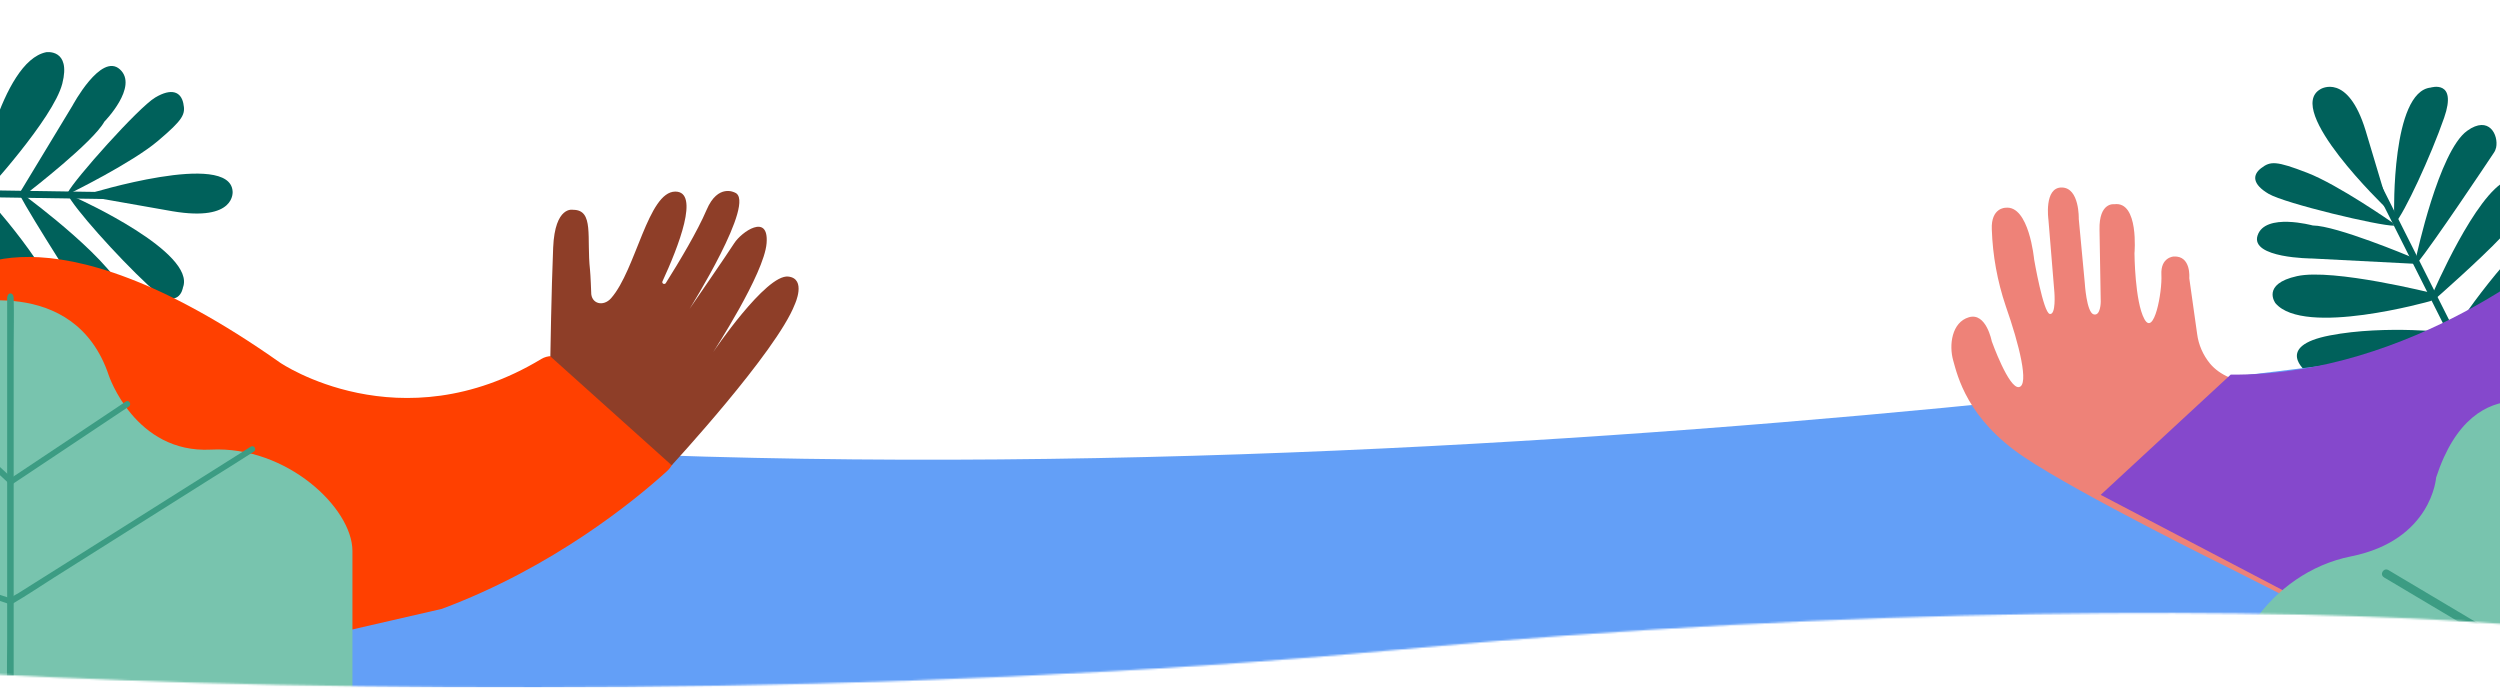 <svg width="1440" height="396" viewBox="0 0 1440 396" fill="none" xmlns="http://www.w3.org/2000/svg">
<mask id="mask0_1163_9418" style="mask-type:alpha" maskUnits="userSpaceOnUse" x="-5" y="0" width="1449" height="396">
<path d="M804.247 374.32C511.027 402.11 186.289 398.888 -5 388.336V0H1444V359.579C1309.21 349.269 1068.85 349.242 804.247 374.32Z" fill="white"/>
</mask>
<g mask="url(#mask0_1163_9418)">
<g clip-path="url(#clip0_1163_9418)">
<path d="M1376 120L1362.56 75.097C1352.24 41.528 1336.63 51.333 1336.63 51.333C1315.42 63.222 1373.96 119.389 1373.96 119.389" fill="#00615B"/>
<path d="M1379.02 122.953C1379.02 122.953 1377.42 52.797 1400.08 50.445C1400.08 50.445 1415.56 45.615 1407.84 67.783C1400.13 89.951 1384.86 122.953 1379.27 129L1379.02 122.953Z" fill="#00615B"/>
<path d="M1378.1 128.257C1378.1 128.257 1346.95 106.469 1328.97 99.53C1310.99 92.59 1307.82 92.797 1302.54 96.765C1297.26 100.732 1297.29 106.11 1306.76 111.667C1316.23 117.225 1370.51 130.164 1379 129.998" fill="#00615B"/>
<path d="M1388.02 147.683C1388.02 147.683 1345.74 129.951 1332.14 129.869C1332.14 129.869 1304.78 122.386 1300.38 135.583C1295.97 148.78 1331.67 148.889 1331.67 148.889L1392.02 152C1402.43 139.009 1431.65 95.226 1436.41 88.072C1437.07 87.126 1437.53 86.07 1437.77 84.962C1439.23 77.89 1433.75 66.201 1421.05 75.369C1404.75 87.072 1391.78 147.807 1391.78 147.807" fill="#00615B"/>
<path d="M1399.93 173.419C1399.93 173.419 1327.1 194.155 1310.64 174.616C1310.64 174.616 1302.33 163.609 1323.15 159.04C1343.97 154.472 1401.32 168.92 1401.32 168.92C1401.32 168.92 1426.03 111.323 1444.07 103.906C1444.07 103.906 1455.79 96.806 1459.21 104.801C1462.64 112.795 1454.52 122.041 1441.2 136.103C1427.87 150.166 1402.95 171.988 1402.95 171.988" fill="#00615B"/>
<path d="M1413 191C1413 191 1449.67 135.894 1466.56 132.546C1483.46 129.197 1481.54 142.252 1480.09 144.746C1472.53 158.045 1455.25 166.436 1432.98 179.559L1413 191Z" fill="#00615B"/>
<path d="M1413 191.717C1413 191.717 1374.24 186.996 1341.99 193.21C1309.74 199.423 1328.34 214.001 1328.34 214.001C1328.34 214.001 1334.66 218.036 1363.79 209.886C1380.76 205.213 1397.23 199.132 1413 191.717V191.717Z" fill="#00615B"/>
<path d="M1362 92L1443 253" stroke="#00615B" stroke-width="4" stroke-miterlimit="10"/>
<path d="M-5 423.641V202.316C-5 202.316 -349.086 186.583 265 256.5C864.914 295.583 1524 184 1524 184L1522.9 435.235L1473.03 454" fill="#639FF7"/>
<g filter="url(#filter0_d_1163_9418)">
<path d="M1376 207.067C1376 207.067 1295.79 232.861 1272.93 205.379C1268.9 200.441 1266.35 194.56 1265.55 188.358L1261.02 156.198C1261.02 156.198 1262.26 143.232 1252.09 143.744C1252.09 143.744 1244.42 144.076 1244.96 154.233C1245.5 164.39 1240.69 189.922 1235.16 179.778C1229.63 169.635 1229.46 141.889 1229.46 141.889C1229.46 141.889 1232.13 111.777 1217.86 113.632C1217.86 113.632 1208.95 112.248 1209.32 128.356L1210.02 169.787C1210.02 169.787 1210.02 178.242 1205.92 177.066C1201.82 175.89 1200.83 158.966 1200.83 158.966L1197.37 122.087C1197.37 122.087 1197.9 104.097 1187.56 104C1177.22 103.904 1179.9 122.599 1179.9 122.599L1183.33 164.376C1183.33 164.376 1184.39 177.578 1180.66 176.831C1176.93 176.083 1171.66 145.432 1171.66 145.432C1171.66 145.432 1168.74 113.978 1155.12 115.666C1155.12 115.666 1146.74 115.666 1147.28 128.12C1147.77 143.122 1150.47 157.985 1155.3 172.278C1163.14 194.599 1168.85 217.778 1162.97 218.954C1157.09 220.13 1147.25 192.565 1147.25 192.565C1147.25 192.565 1144.07 175.82 1134.12 178.726C1124.17 181.633 1122.54 194.793 1125.04 203.635C1127.53 212.478 1133.06 237.29 1165.87 259.278C1198.69 281.267 1283.54 322.934 1283.54 322.934L1352.94 358L1376 207.067Z" fill="#EE8278"/>
</g>
<path d="M1475 143C1475 143 1389.69 216.866 1284.9 215.763L1210 285.035L1473.41 423L1475 143Z" fill="#8548CC"/>
<path d="M50 112.982L99.277 121.669C136.224 127.922 133.973 110.118 133.973 110.118C132.296 86.57 51.496 111.504 51.496 111.504" fill="#00615B"/>
<path d="M44.961 114.489C44.961 114.489 113.182 145.352 105.378 165.609C105.378 165.609 103.159 180.888 85.248 164.198C67.338 147.509 42.322 119.466 39 112L44.961 114.489Z" fill="#00615B"/>
<path d="M41.041 110.987C41.041 110.987 76.065 93.779 90.883 81.238C105.701 68.698 106.95 65.828 105.576 59.43C104.201 53.033 99.021 50.444 89.383 56.184C79.745 61.925 42.708 103.476 39 111" fill="#00615B"/>
<path d="M16.998 110.174C16.998 110.174 53.734 81.787 60.097 70.089C60.097 70.089 79.961 49.867 69.074 39.962C58.187 30.056 41.723 60.887 41.723 60.887L11 111.662C18.923 126.692 48.339 172.235 53.144 179.657C53.749 180.631 54.54 181.491 55.476 182.193C61.741 186.668 75.648 187.385 72.558 172.168C68.582 152.65 15.13 113.361 15.13 113.361" fill="#00615B"/>
<path d="M-13 108.565C-13 108.565 0.245 35.411 26.623 30.064C26.623 30.064 41.048 27.936 35.883 48.166C30.719 68.397 -9.293 111.85 -9.293 111.85C-9.293 111.85 34.842 160.012 33.745 179.191C33.745 179.191 35.245 192.678 25.971 191.973C16.697 191.268 11.518 179.91 4.09 161.807C-3.337 143.705 -13 111.85 -13 111.85" fill="#00615B"/>
<path d="M-36.989 112C-36.989 112 -14.48 80.729 -5.912 49.909C2.655 19.09 -20.346 28.284 -20.346 28.284C-20.346 28.284 -27.282 31.853 -32.515 60.908C-35.649 77.775 -37.147 94.876 -36.989 112V112Z" fill="#00615B"/>
<path d="M83 113L-110 110" stroke="#00615B" stroke-width="4" stroke-miterlimit="10"/>
<g filter="url(#filter1_d_1163_9418)">
<path d="M254.503 346.707C318.5 322.852 365.371 284.452 384.165 267.403C387.102 264.731 388.832 261.078 388.988 257.215C389.145 253.353 387.717 249.584 385.005 246.705C369.278 229.855 337.196 210.449 323.696 202.67C321.902 201.636 319.842 201.097 317.744 201.114C315.647 201.13 313.596 201.702 311.821 202.764C230.206 252.046 161.363 204.908 161.363 204.908C23.789 107.969 -24.342 155.799 -24.342 155.799L-25 411L254.503 346.707Z" fill="#FF4000"/>
</g>
<g filter="url(#filter2_d_1163_9418)">
<path d="M386.9 264C386.9 264 447.321 198.527 457.813 171.293C457.813 171.293 464.672 156.557 454.095 155.304C441.222 153.745 410.744 198.873 410.744 198.873C410.744 198.873 440.208 153.706 441.56 136.078C442.912 118.451 426.997 129.669 422.927 136.078C418.857 142.487 397.195 173.891 397.195 173.891C397.195 173.891 436.138 111.736 423.265 106.926C423.265 106.926 413.561 101.516 407.012 116.852C401.702 129.296 391.294 146.684 383.477 159.102C383.327 159.311 383.101 159.461 382.843 159.524C382.584 159.587 382.31 159.559 382.071 159.445C381.833 159.33 381.647 159.138 381.548 158.903C381.449 158.668 381.444 158.407 381.534 158.169C390.857 137.997 403.195 106.366 388.984 106.353C373.266 106.353 366.337 151.454 352.013 167.749C347.478 172.905 340.366 170.986 340.521 164.271C340.521 164.205 340.154 154.252 339.844 151.414C337.802 132.88 342.323 116.852 330.126 116.852C330.126 116.852 319.634 114.294 318.62 138.65C317.606 163.006 317 201.272 317 201.272" fill="#8E3E28"/>
</g>
<g filter="url(#filter3_d_1163_9418)">
<path d="M-25 171.914C-25 171.914 42.855 152.832 62.689 212.324C62.689 212.324 77.782 257.226 121.438 254.98C165.093 252.735 203 288.653 203 313.343V411L-25 409.844V171.914Z" fill="#78C4AE"/>
</g>
<path d="M1476 237.794C1476 237.794 1425.29 207.443 1403.21 275.042C1403.21 275.042 1400.76 311.159 1354.14 320.485C1307.53 329.81 1275.59 377.557 1281.76 423L1476 422.903V237.794Z" fill="#78C4AE"/>
<path d="M1327.14 388.595L1363.44 412.72L1420.83 450.862L1434.1 459.671C1434.58 459.939 1435.15 460.047 1435.7 459.981C1436.26 459.915 1436.78 459.677 1437.18 459.303L1470.4 432.662L1475.16 428.79C1477.65 426.854 1474.06 423.369 1471.57 425.363L1438.33 451.985L1433.59 455.857L1436.65 455.47L1400.35 431.365L1342.96 393.242L1329.68 384.433C1327 382.651 1324.47 386.833 1327.12 388.595H1327.14Z" fill="#3C9C83"/>
<path d="M1373.16 332.559L1427.79 365.049L1435.52 369.657C1435.91 369.881 1436.35 370 1436.8 370C1437.25 370 1437.69 369.881 1438.07 369.657L1471.1 348.63L1475.85 345.59C1478.54 343.867 1476.01 339.665 1473.3 341.408L1440.3 362.435L1435.52 365.475H1438.11L1383.48 332.985L1375.75 328.377C1372.97 326.731 1370.42 330.913 1373.2 332.559H1373.16Z" fill="#3C9C83"/>
<path d="M4.127 171.663V368.782C4.127 377.82 3.842 386.963 4.127 396.043V396.379C4.127 397.074 4.324 397.741 4.676 398.232C5.028 398.724 5.506 399 6.003 399C6.501 399 6.978 398.724 7.33 398.232C7.682 397.741 7.88 397.074 7.88 396.379V199.26C7.88 190.222 8.15 181.079 7.88 171.999C7.872 171.873 7.872 171.747 7.88 171.621C7.88 170.926 7.682 170.259 7.33 169.768C6.978 169.276 6.501 169 6.003 169C5.506 169 5.028 169.276 4.676 169.768C4.324 170.259 4.127 170.926 4.127 171.621V171.663Z" fill="#3C9C83"/>
<path d="M-26.468 249.191L1.178 274.809L5.169 278.52C5.448 278.777 5.807 278.941 6.193 278.987C6.578 279.033 6.969 278.958 7.306 278.773L29.863 263.755L65.885 239.726L74.22 234.186C76.061 232.958 74.304 230.061 72.449 231.303L49.962 246.321L13.939 270.35L5.605 275.89L7.727 276.157L-19.989 250.539L-23.994 246.842C-25.611 245.333 -28.098 247.696 -26.468 249.191Z" fill="#3C9C83"/>
<path d="M144.466 257.257L130.574 266.012L97.378 286.943L57.257 312.251L22.379 334.219L10.898 341.458C8.986 342.449 7.167 343.593 5.459 344.877C5.39 344.933 5.315 344.983 5.235 345.024L6.636 344.851L-20.966 335.683L-24.863 334.352C-26.994 333.634 -27.919 336.854 -25.802 337.559L-5.84 344.212L4.492 347.645C4.938 347.878 5.44 348 5.95 348C6.459 348 6.961 347.878 7.407 347.645C15.58 342.881 23.445 337.532 31.435 332.489L76.883 303.828L122.219 275.247C130.097 270.284 138.06 265.44 145.854 260.357L146.204 260.131C148.069 258.96 146.316 256.139 144.438 257.257H144.466Z" fill="#3C9C83"/>
<path d="M105.196 349.48C105.196 349.48 98.837 402.178 158.515 394.172C158.457 394.172 167.987 343.568 105.196 349.48Z" fill="#78C4AE"/>
</g>
</g>
<defs>
<filter id="filter0_d_1163_9418" x="1120" y="104" width="260" height="262" filterUnits="userSpaceOnUse" color-interpolation-filters="sRGB">
<feFlood flood-opacity="0" result="BackgroundImageFix"/>
<feColorMatrix in="SourceAlpha" type="matrix" values="0 0 0 0 0 0 0 0 0 0 0 0 0 0 0 0 0 0 127 0" result="hardAlpha"/>
<feOffset dy="4"/>
<feGaussianBlur stdDeviation="2"/>
<feComposite in2="hardAlpha" operator="out"/>
<feColorMatrix type="matrix" values="0 0 0 0 0 0 0 0 0 0 0 0 0 0 0 0 0 0 0.25 0"/>
<feBlend mode="normal" in2="BackgroundImageFix" result="effect1_dropShadow_1163_9418"/>
<feBlend mode="normal" in="SourceGraphic" in2="effect1_dropShadow_1163_9418" result="shape"/>
</filter>
<filter id="filter1_d_1163_9418" x="-29" y="144" width="422" height="275" filterUnits="userSpaceOnUse" color-interpolation-filters="sRGB">
<feFlood flood-opacity="0" result="BackgroundImageFix"/>
<feColorMatrix in="SourceAlpha" type="matrix" values="0 0 0 0 0 0 0 0 0 0 0 0 0 0 0 0 0 0 127 0" result="hardAlpha"/>
<feOffset dy="4"/>
<feGaussianBlur stdDeviation="2"/>
<feComposite in2="hardAlpha" operator="out"/>
<feColorMatrix type="matrix" values="0 0 0 0 0 0 0 0 0 0 0 0 0 0 0 0 0 0 0.25 0"/>
<feBlend mode="normal" in2="BackgroundImageFix" result="effect1_dropShadow_1163_9418"/>
<feBlend mode="normal" in="SourceGraphic" in2="effect1_dropShadow_1163_9418" result="shape"/>
</filter>
<filter id="filter2_d_1163_9418" x="313" y="106" width="151" height="166" filterUnits="userSpaceOnUse" color-interpolation-filters="sRGB">
<feFlood flood-opacity="0" result="BackgroundImageFix"/>
<feColorMatrix in="SourceAlpha" type="matrix" values="0 0 0 0 0 0 0 0 0 0 0 0 0 0 0 0 0 0 127 0" result="hardAlpha"/>
<feOffset dy="4"/>
<feGaussianBlur stdDeviation="2"/>
<feComposite in2="hardAlpha" operator="out"/>
<feColorMatrix type="matrix" values="0 0 0 0 0 0 0 0 0 0 0 0 0 0 0 0 0 0 0.25 0"/>
<feBlend mode="normal" in2="BackgroundImageFix" result="effect1_dropShadow_1163_9418"/>
<feBlend mode="normal" in="SourceGraphic" in2="effect1_dropShadow_1163_9418" result="shape"/>
</filter>
<filter id="filter3_d_1163_9418" x="-29" y="169" width="236" height="250" filterUnits="userSpaceOnUse" color-interpolation-filters="sRGB">
<feFlood flood-opacity="0" result="BackgroundImageFix"/>
<feColorMatrix in="SourceAlpha" type="matrix" values="0 0 0 0 0 0 0 0 0 0 0 0 0 0 0 0 0 0 127 0" result="hardAlpha"/>
<feOffset dy="4"/>
<feGaussianBlur stdDeviation="2"/>
<feComposite in2="hardAlpha" operator="out"/>
<feColorMatrix type="matrix" values="0 0 0 0 0 0 0 0 0 0 0 0 0 0 0 0 0 0 0.25 0"/>
<feBlend mode="normal" in2="BackgroundImageFix" result="effect1_dropShadow_1163_9418"/>
<feBlend mode="normal" in="SourceGraphic" in2="effect1_dropShadow_1163_9418" result="shape"/>
</filter>
<clipPath id="clip0_1163_9418">
<rect width="1473.03" height="523.988" fill="white" transform="translate(-4 28.193)"/>
</clipPath>
</defs>
</svg>
